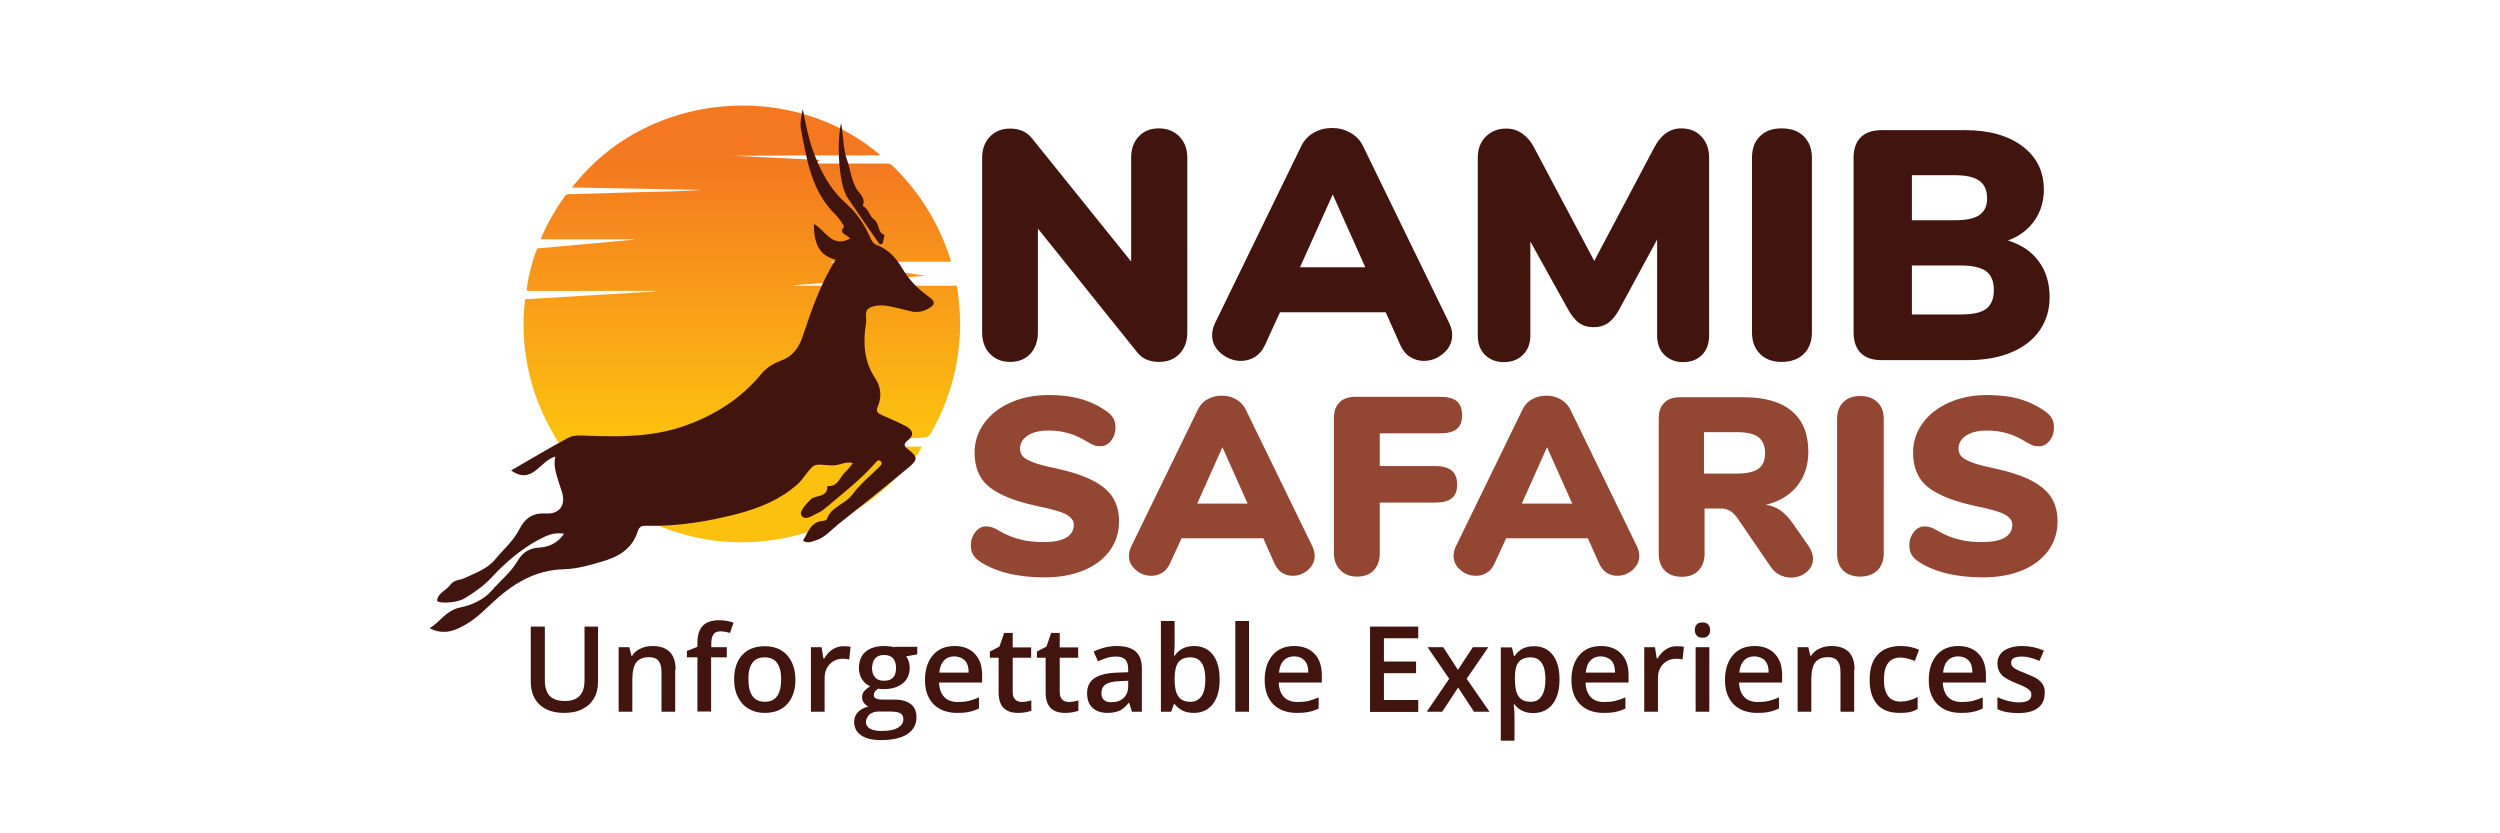 <?xml version="1.0" encoding="UTF-8"?>
<svg xmlns="http://www.w3.org/2000/svg" xmlns:xlink="http://www.w3.org/1999/xlink" version="1.1" id="Layer_1" x="0px" y="0px" viewBox="0 0 126 42" style="enable-background:new 0 0 126 42;" xml:space="preserve">
<style type="text/css">
	.st0{clip-path:url(#SVGID_00000161596916965317305760000015410084380808135557_);fill:#934632;}
	.st1{clip-path:url(#SVGID_00000161596916965317305760000015410084380808135557_);fill:#42140E;}
	
		.st2{clip-path:url(#SVGID_00000134235717900423139870000003087762553331779718_);fill:url(#SVGID_00000023258157904878142460000003629556560708263334_);}
	.st3{clip-path:url(#SVGID_00000054952631996031125240000014070526654409537208_);fill:#42140E;}
</style>
<g>
	<g>
		<defs>
			<rect id="SVGID_1_" x="20.81" y="6.45" width="82.88" height="30.87"></rect>
		</defs>
		<clipPath id="SVGID_00000109010005548415435600000004555725633187347645_">
			<use xlink:href="#SVGID_1_" style="overflow:visible;"></use>
		</clipPath>
		<path style="clip-path:url(#SVGID_00000109010005548415435600000004555725633187347645_);fill:#934632;" d="M99.94,29.1    c0.75,0,1.4-0.12,1.97-0.35c0.56-0.23,1-0.56,1.32-0.99c0.31-0.43,0.47-0.92,0.47-1.48c0-0.45-0.1-0.84-0.29-1.17    c-0.2-0.33-0.53-0.62-0.99-0.87c-0.47-0.25-1.11-0.46-1.92-0.64c-0.5-0.1-0.88-0.2-1.13-0.3c-0.25-0.1-0.43-0.2-0.52-0.3    c-0.09-0.1-0.14-0.23-0.14-0.39c0-0.27,0.13-0.49,0.39-0.66c0.26-0.17,0.61-0.25,1.04-0.25c0.31,0,0.6,0.03,0.87,0.1    c0.27,0.06,0.5,0.15,0.7,0.25c0.2,0.11,0.32,0.17,0.36,0.2c0.17,0.1,0.3,0.17,0.39,0.2c0.09,0.03,0.2,0.04,0.31,0.04    c0.2,0,0.38-0.09,0.53-0.28c0.15-0.19,0.22-0.41,0.22-0.66c0-0.18-0.03-0.33-0.1-0.45c-0.06-0.12-0.17-0.24-0.32-0.35    c-0.4-0.29-0.84-0.5-1.32-0.64c-0.48-0.14-1.03-0.2-1.65-0.2c-0.7,0-1.34,0.13-1.9,0.38c-0.56,0.25-1.01,0.6-1.33,1.04    c-0.32,0.44-0.48,0.93-0.48,1.48c0,0.48,0.1,0.88,0.29,1.21c0.19,0.34,0.52,0.63,1,0.87c0.47,0.25,1.13,0.46,1.97,0.64    c0.68,0.14,1.14,0.27,1.38,0.41c0.24,0.14,0.36,0.31,0.36,0.5c0,0.29-0.13,0.51-0.39,0.66c-0.26,0.15-0.64,0.22-1.14,0.22    c-0.43,0-0.82-0.04-1.16-0.13c-0.34-0.08-0.69-0.22-1.04-0.42c-0.15-0.09-0.28-0.16-0.38-0.19c-0.1-0.03-0.21-0.05-0.32-0.05    c-0.2,0-0.38,0.09-0.53,0.28c-0.15,0.19-0.23,0.41-0.23,0.66c0,0.19,0.03,0.34,0.1,0.46c0.06,0.12,0.17,0.23,0.31,0.34    c0.37,0.26,0.85,0.47,1.43,0.62C98.63,29.03,99.26,29.1,99.94,29.1 M93.75,29.06c0.36,0,0.65-0.1,0.87-0.31    c0.21-0.21,0.32-0.49,0.32-0.85V21.1c0-0.35-0.11-0.63-0.32-0.83c-0.21-0.21-0.5-0.31-0.87-0.31c-0.36,0-0.64,0.1-0.85,0.31    c-0.21,0.21-0.31,0.49-0.31,0.83v6.81c0,0.36,0.1,0.64,0.31,0.85C93.11,28.96,93.4,29.06,93.75,29.06 M87.51,23.87h-1.63v-2.09    h1.63c0.52,0,0.89,0.08,1.11,0.25c0.22,0.17,0.34,0.43,0.34,0.81c0,0.36-0.11,0.63-0.34,0.79C88.39,23.79,88.02,23.87,87.51,23.87     M91.14,27.5l-0.79-1.13c-0.2-0.29-0.41-0.5-0.62-0.65c-0.21-0.14-0.45-0.24-0.73-0.28c0.68-0.16,1.2-0.48,1.58-0.95    c0.37-0.47,0.56-1.05,0.56-1.72c0-0.89-0.27-1.57-0.82-2.04c-0.55-0.47-1.36-0.71-2.45-0.71h-3.19c-0.35,0-0.62,0.09-0.8,0.28    c-0.19,0.19-0.28,0.45-0.28,0.8v6.81c0,0.36,0.1,0.64,0.31,0.85c0.21,0.21,0.49,0.31,0.85,0.31c0.36,0,0.64-0.1,0.84-0.31    c0.2-0.21,0.31-0.49,0.31-0.85v-2.28h0.83c0.18,0,0.33,0.04,0.46,0.12c0.13,0.08,0.26,0.21,0.38,0.38l1.65,2.42    c0.13,0.19,0.28,0.33,0.46,0.42c0.18,0.09,0.37,0.14,0.57,0.14c0.3,0,0.56-0.09,0.78-0.27c0.22-0.18,0.34-0.41,0.34-0.68    C91.37,27.94,91.3,27.73,91.14,27.5 M77.97,22.54l1.27,2.84h-2.54L77.97,22.54z M82.51,27.55l-3.36-6.9    c-0.11-0.23-0.28-0.4-0.5-0.53c-0.22-0.12-0.46-0.18-0.71-0.18c-0.26,0-0.5,0.06-0.72,0.18c-0.22,0.12-0.38,0.3-0.49,0.53    l-3.36,6.9c-0.08,0.16-0.11,0.32-0.11,0.47c0,0.28,0.12,0.52,0.35,0.71c0.23,0.2,0.49,0.29,0.78,0.29c0.19,0,0.38-0.05,0.54-0.15    c0.17-0.1,0.29-0.25,0.39-0.46l0.59-1.28h4.12l0.57,1.28c0.09,0.2,0.22,0.36,0.38,0.46c0.16,0.1,0.34,0.15,0.53,0.15    c0.29,0,0.54-0.1,0.77-0.29c0.22-0.2,0.34-0.43,0.34-0.71C82.62,27.87,82.58,27.71,82.51,27.55 M68.4,29.06    c0.35,0,0.63-0.1,0.83-0.31s0.31-0.49,0.31-0.85v-2.57h2.8c0.37,0,0.65-0.07,0.83-0.22c0.18-0.14,0.27-0.37,0.27-0.69    c0-0.31-0.09-0.55-0.27-0.7c-0.18-0.15-0.46-0.23-0.83-0.23h-2.8v-1.65h3.05c0.37,0,0.65-0.07,0.83-0.22    c0.18-0.14,0.27-0.37,0.27-0.69c0-0.32-0.09-0.56-0.27-0.71c-0.18-0.15-0.46-0.22-0.84-0.22h-4.27c-0.35,0-0.62,0.09-0.8,0.28    c-0.19,0.19-0.28,0.45-0.28,0.8v6.81c0,0.35,0.11,0.63,0.32,0.84C67.77,28.96,68.05,29.06,68.4,29.06 M61.61,22.54l1.27,2.84    h-2.54L61.61,22.54z M66.15,27.55l-3.36-6.9c-0.11-0.23-0.28-0.4-0.5-0.53c-0.22-0.12-0.46-0.18-0.71-0.18    c-0.26,0-0.5,0.06-0.72,0.18c-0.22,0.12-0.38,0.3-0.49,0.53l-3.36,6.9c-0.08,0.16-0.11,0.32-0.11,0.47c0,0.28,0.12,0.52,0.35,0.71    c0.23,0.2,0.49,0.29,0.78,0.29c0.19,0,0.38-0.05,0.54-0.15c0.17-0.1,0.29-0.25,0.39-0.46l0.59-1.28h4.12l0.57,1.28    c0.09,0.2,0.22,0.36,0.38,0.46c0.16,0.1,0.34,0.15,0.53,0.15c0.29,0,0.54-0.1,0.77-0.29c0.22-0.2,0.34-0.43,0.34-0.71    C66.26,27.87,66.22,27.71,66.15,27.55 M52.64,29.1c0.75,0,1.4-0.12,1.97-0.35c0.56-0.23,1-0.56,1.32-0.99    c0.31-0.43,0.47-0.92,0.47-1.48c0-0.45-0.1-0.84-0.29-1.17c-0.2-0.33-0.53-0.62-0.99-0.87c-0.47-0.25-1.11-0.46-1.92-0.64    c-0.5-0.1-0.88-0.2-1.13-0.3c-0.25-0.1-0.43-0.2-0.52-0.3c-0.09-0.1-0.14-0.23-0.14-0.39c0-0.27,0.13-0.49,0.39-0.66    c0.26-0.17,0.61-0.25,1.04-0.25c0.31,0,0.6,0.03,0.87,0.1c0.27,0.06,0.5,0.15,0.7,0.25c0.2,0.11,0.32,0.17,0.36,0.2    c0.17,0.1,0.3,0.17,0.39,0.2c0.09,0.03,0.2,0.04,0.31,0.04c0.2,0,0.38-0.09,0.53-0.28c0.15-0.19,0.22-0.41,0.22-0.66    c0-0.18-0.03-0.33-0.1-0.45c-0.06-0.12-0.17-0.24-0.32-0.35c-0.4-0.29-0.84-0.5-1.32-0.64c-0.48-0.14-1.03-0.2-1.65-0.2    c-0.7,0-1.34,0.13-1.9,0.38c-0.56,0.25-1.01,0.6-1.33,1.04c-0.32,0.44-0.48,0.93-0.48,1.48c0,0.48,0.1,0.88,0.29,1.21    c0.19,0.34,0.52,0.63,1,0.87c0.47,0.25,1.13,0.46,1.97,0.64c0.68,0.14,1.14,0.27,1.38,0.41c0.24,0.14,0.36,0.31,0.36,0.5    c0,0.29-0.13,0.51-0.39,0.66c-0.26,0.15-0.64,0.22-1.14,0.22c-0.43,0-0.82-0.04-1.16-0.13c-0.34-0.08-0.69-0.22-1.04-0.42    c-0.15-0.09-0.28-0.16-0.38-0.19c-0.1-0.03-0.21-0.05-0.32-0.05c-0.2,0-0.38,0.09-0.53,0.28c-0.15,0.19-0.23,0.41-0.23,0.66    c0,0.19,0.03,0.34,0.1,0.46c0.06,0.12,0.17,0.23,0.31,0.34c0.37,0.26,0.85,0.47,1.43,0.62C51.33,29.03,51.96,29.1,52.64,29.1"></path>
		<path style="clip-path:url(#SVGID_00000109010005548415435600000004555725633187347645_);fill:#42140E;" d="M98.81,15.85h-2.45    v-2.47h2.45c0.6,0,1.03,0.1,1.29,0.29c0.26,0.19,0.39,0.51,0.39,0.95c0,0.44-0.13,0.75-0.39,0.95    C99.84,15.76,99.41,15.85,98.81,15.85 M96.36,8.83h2.15c0.57,0,0.99,0.09,1.25,0.28c0.26,0.19,0.39,0.48,0.39,0.89    c0,0.38-0.13,0.66-0.39,0.84c-0.26,0.18-0.68,0.26-1.25,0.26h-2.15V8.83z M101.2,12.12c0.57-0.21,1.01-0.54,1.33-0.99    c0.32-0.45,0.48-0.98,0.48-1.57c0-0.92-0.36-1.65-1.08-2.19c-0.72-0.54-1.68-0.81-2.9-0.81h-4.21c-0.45,0-0.79,0.12-1.04,0.36    c-0.24,0.24-0.36,0.59-0.36,1.04v8.79c0,0.45,0.12,0.79,0.36,1.04c0.24,0.24,0.59,0.36,1.04,0.36h4.37c0.83,0,1.56-0.13,2.18-0.39    c0.62-0.26,1.1-0.63,1.43-1.11c0.33-0.48,0.5-1.03,0.5-1.67c0-0.71-0.18-1.31-0.54-1.8C102.4,12.68,101.87,12.33,101.2,12.12     M89.79,18.24c0.47,0,0.84-0.13,1.12-0.4c0.27-0.27,0.41-0.63,0.41-1.09V7.95c0-0.45-0.14-0.81-0.41-1.08    c-0.27-0.27-0.65-0.4-1.12-0.4c-0.46,0-0.82,0.13-1.09,0.4c-0.27,0.27-0.4,0.63-0.4,1.08v8.79c0,0.46,0.13,0.82,0.4,1.09    C88.96,18.1,89.33,18.24,89.79,18.24 M84.74,6.47c-0.58,0-1.04,0.33-1.38,0.99l-3.01,5.69l-3.02-5.69    c-0.16-0.32-0.37-0.56-0.61-0.73c-0.24-0.17-0.51-0.25-0.81-0.25c-0.42,0-0.76,0.14-1.03,0.41c-0.27,0.27-0.4,0.63-0.4,1.07v8.94    c0,0.42,0.12,0.75,0.37,0.99c0.25,0.24,0.56,0.36,0.95,0.36c0.39,0,0.71-0.12,0.96-0.37c0.25-0.25,0.37-0.57,0.37-0.98v-4.73    l1.86,3.35c0.19,0.35,0.38,0.6,0.59,0.75c0.21,0.15,0.45,0.22,0.74,0.22c0.28,0,0.53-0.07,0.74-0.22c0.21-0.15,0.41-0.4,0.59-0.75    l1.87-3.45v4.83c0,0.42,0.12,0.75,0.37,0.99c0.25,0.24,0.56,0.36,0.94,0.36c0.39,0,0.71-0.12,0.95-0.36    c0.24-0.24,0.36-0.57,0.36-0.99V7.95c0-0.44-0.13-0.79-0.39-1.07C85.5,6.61,85.16,6.47,84.74,6.47 M67.17,9.8l1.64,3.67h-3.29    L67.17,9.8z M73.04,16.28L68.7,7.37c-0.14-0.3-0.36-0.52-0.64-0.68c-0.29-0.16-0.59-0.24-0.92-0.24c-0.34,0-0.65,0.08-0.93,0.24    c-0.28,0.16-0.49,0.39-0.63,0.68l-4.34,8.91c-0.1,0.21-0.15,0.41-0.15,0.61c0,0.36,0.15,0.67,0.45,0.92    c0.3,0.25,0.64,0.38,1.01,0.38c0.25,0,0.48-0.07,0.7-0.2c0.21-0.13,0.38-0.33,0.5-0.59l0.76-1.66h5.33l0.74,1.66    c0.12,0.26,0.28,0.46,0.49,0.59c0.21,0.13,0.44,0.2,0.69,0.2c0.37,0,0.7-0.13,0.99-0.38c0.29-0.25,0.44-0.56,0.44-0.92    C73.19,16.69,73.14,16.49,73.04,16.28 M58.41,6.47c-0.42,0-0.75,0.13-1.01,0.4c-0.26,0.27-0.39,0.63-0.39,1.08v5.23l-5-6.21    c-0.26-0.33-0.63-0.49-1.1-0.49c-0.42,0-0.76,0.14-1.02,0.41c-0.26,0.27-0.39,0.63-0.39,1.07v8.79c0,0.45,0.13,0.81,0.39,1.08    c0.26,0.27,0.6,0.41,1.02,0.41c0.43,0,0.77-0.14,1.02-0.41c0.25-0.27,0.38-0.64,0.38-1.08v-5.23l5,6.23    c0.25,0.33,0.62,0.49,1.12,0.49c0.42,0,0.76-0.14,1.02-0.41c0.26-0.27,0.39-0.64,0.39-1.08V7.95c0-0.44-0.13-0.79-0.4-1.07    C59.17,6.61,58.83,6.47,58.41,6.47"></path>
		<path style="clip-path:url(#SVGID_00000109010005548415435600000004555725633187347645_);fill:#42140E;" d="M102.98,34.54    c-0.06-0.11-0.15-0.21-0.27-0.3c-0.12-0.09-0.32-0.18-0.59-0.29c-0.32-0.12-0.53-0.22-0.62-0.29c-0.1-0.07-0.14-0.16-0.14-0.26    c0-0.21,0.18-0.31,0.55-0.31c0.24,0,0.53,0.07,0.88,0.22l0.22-0.52c-0.34-0.15-0.7-0.23-1.08-0.23c-0.39,0-0.69,0.08-0.92,0.23    c-0.22,0.15-0.34,0.37-0.34,0.65c0,0.23,0.07,0.42,0.2,0.56c0.13,0.15,0.39,0.29,0.76,0.44c0.19,0.07,0.34,0.14,0.45,0.2    c0.11,0.06,0.19,0.12,0.23,0.17c0.05,0.05,0.07,0.12,0.07,0.21c0,0.26-0.21,0.38-0.64,0.38c-0.33,0-0.69-0.09-1.07-0.26v0.6    c0.26,0.13,0.61,0.2,1.04,0.2c0.43,0,0.76-0.08,0.99-0.25c0.23-0.17,0.35-0.41,0.35-0.73C103.07,34.79,103.04,34.66,102.98,34.54     M99.22,33.29c0.13,0.14,0.19,0.34,0.19,0.61h-1.48c0.03-0.27,0.1-0.47,0.24-0.61c0.13-0.14,0.31-0.21,0.53-0.21    C98.93,33.09,99.1,33.16,99.22,33.29 M99.42,35.88c0.17-0.03,0.34-0.09,0.51-0.17v-0.56c-0.19,0.08-0.37,0.14-0.53,0.18    c-0.17,0.04-0.34,0.05-0.54,0.05c-0.29,0-0.52-0.08-0.68-0.25c-0.16-0.17-0.25-0.41-0.26-0.73h2.17v-0.37    c0-0.46-0.12-0.82-0.37-1.08c-0.25-0.26-0.59-0.39-1.02-0.39c-0.46,0-0.83,0.15-1.09,0.46c-0.26,0.3-0.4,0.72-0.4,1.25    c0,0.52,0.14,0.92,0.43,1.22c0.29,0.29,0.68,0.44,1.19,0.44C99.05,35.93,99.25,35.92,99.42,35.88 M96.25,35.89    c0.14-0.03,0.27-0.08,0.4-0.16v-0.6c-0.27,0.15-0.57,0.23-0.87,0.23c-0.27,0-0.48-0.09-0.62-0.28c-0.14-0.18-0.21-0.46-0.21-0.82    c0-0.75,0.28-1.12,0.84-1.12c0.19,0,0.43,0.06,0.72,0.17l0.21-0.56c-0.27-0.13-0.58-0.19-0.93-0.19c-0.51,0-0.89,0.15-1.16,0.44    c-0.27,0.29-0.4,0.71-0.4,1.26c0,0.54,0.13,0.95,0.38,1.24c0.26,0.29,0.63,0.43,1.12,0.43C95.94,35.93,96.11,35.92,96.25,35.89     M93.47,33.75c0-0.79-0.39-1.19-1.17-1.19c-0.22,0-0.42,0.04-0.6,0.13c-0.18,0.08-0.32,0.2-0.42,0.36h-0.04l-0.1-0.43h-0.54v3.25    h0.69v-1.62c0-0.41,0.07-0.69,0.2-0.87c0.14-0.17,0.35-0.26,0.64-0.26c0.22,0,0.38,0.06,0.48,0.19c0.1,0.12,0.15,0.31,0.15,0.56v2    h0.69V33.75z M88.95,33.29c0.13,0.14,0.19,0.34,0.19,0.61h-1.48c0.03-0.27,0.1-0.47,0.24-0.61c0.13-0.14,0.31-0.21,0.53-0.21    C88.65,33.09,88.83,33.16,88.95,33.29 M89.15,35.88c0.17-0.03,0.34-0.09,0.51-0.17v-0.56c-0.19,0.08-0.37,0.14-0.53,0.18    c-0.17,0.04-0.34,0.05-0.54,0.05c-0.29,0-0.52-0.08-0.68-0.25c-0.16-0.17-0.25-0.41-0.26-0.73h2.17v-0.37    c0-0.46-0.12-0.82-0.37-1.08c-0.25-0.26-0.59-0.39-1.02-0.39c-0.46,0-0.83,0.15-1.09,0.46c-0.26,0.3-0.4,0.72-0.4,1.25    c0,0.52,0.14,0.92,0.43,1.22c0.29,0.29,0.68,0.44,1.19,0.44C88.78,35.93,88.98,35.92,89.15,35.88 M85.52,32.04    c0.07,0.07,0.16,0.1,0.29,0.1c0.12,0,0.22-0.03,0.28-0.1c0.07-0.07,0.1-0.16,0.1-0.28c0-0.12-0.03-0.22-0.1-0.29    c-0.07-0.07-0.16-0.1-0.28-0.1c-0.13,0-0.22,0.03-0.29,0.1c-0.07,0.07-0.1,0.16-0.1,0.29C85.42,31.88,85.46,31.97,85.52,32.04     M86.15,32.62h-0.69v3.25h0.69V32.62z M83.96,32.73c-0.17,0.11-0.31,0.27-0.42,0.46H83.5l-0.09-0.57h-0.54v3.25h0.69v-1.7    c0-0.29,0.09-0.52,0.26-0.7c0.17-0.18,0.4-0.27,0.67-0.27c0.11,0,0.21,0.01,0.31,0.04l0.07-0.64c-0.09-0.02-0.2-0.03-0.34-0.03    C84.32,32.56,84.13,32.62,83.96,32.73 M81.21,33.29c0.13,0.14,0.19,0.34,0.19,0.61h-1.48c0.03-0.27,0.1-0.47,0.24-0.61    c0.13-0.14,0.31-0.21,0.53-0.21C80.91,33.09,81.08,33.16,81.21,33.29 M81.41,35.88c0.17-0.03,0.34-0.09,0.51-0.17v-0.56    c-0.19,0.08-0.37,0.14-0.53,0.18c-0.17,0.04-0.34,0.05-0.54,0.05c-0.29,0-0.52-0.08-0.68-0.25c-0.16-0.17-0.25-0.41-0.26-0.73    h2.17v-0.37c0-0.46-0.12-0.82-0.37-1.08c-0.25-0.26-0.59-0.39-1.02-0.39c-0.46,0-0.83,0.15-1.09,0.46c-0.26,0.3-0.4,0.72-0.4,1.25    c0,0.52,0.14,0.92,0.43,1.22c0.29,0.29,0.68,0.44,1.19,0.44C81.04,35.93,81.24,35.92,81.41,35.88 M77.7,33.41    c0.13,0.19,0.19,0.46,0.19,0.83c0,0.36-0.06,0.64-0.19,0.84c-0.13,0.2-0.31,0.29-0.55,0.29c-0.28,0-0.49-0.09-0.61-0.27    c-0.13-0.18-0.19-0.46-0.19-0.86v-0.1c0-0.35,0.06-0.61,0.19-0.77c0.13-0.16,0.33-0.24,0.6-0.24    C77.38,33.13,77.57,33.22,77.7,33.41 M78.25,35.49c0.23-0.3,0.35-0.71,0.35-1.24c0-0.53-0.11-0.94-0.34-1.24    c-0.23-0.29-0.54-0.44-0.95-0.44c-0.43,0-0.75,0.16-0.97,0.49H76.3c-0.05-0.23-0.08-0.37-0.1-0.43h-0.56v4.7h0.69v-1.33    c0-0.06-0.01-0.23-0.04-0.5h0.04c0.23,0.3,0.55,0.44,0.96,0.44C77.7,35.93,78.02,35.78,78.25,35.49 M71.91,35.87h0.78l0.8-1.22    l0.8,1.22h0.78l-1.15-1.66l1.09-1.59h-0.78l-0.75,1.14l-0.74-1.14h-0.79l1.09,1.59L71.91,35.87z M71.48,35.28h-1.73v-1.35h1.62    v-0.59h-1.62v-1.17h1.73v-0.59h-2.43v4.3h2.43V35.28z M65.75,33.29c0.13,0.14,0.19,0.34,0.19,0.61h-1.48    c0.03-0.27,0.1-0.47,0.24-0.61c0.13-0.14,0.31-0.21,0.53-0.21S65.63,33.16,65.75,33.29 M65.95,35.88    c0.17-0.03,0.34-0.09,0.51-0.17v-0.56c-0.19,0.08-0.37,0.14-0.53,0.18c-0.17,0.04-0.34,0.05-0.54,0.05    c-0.29,0-0.52-0.08-0.68-0.25c-0.16-0.17-0.25-0.41-0.26-0.73h2.17v-0.37c0-0.46-0.12-0.82-0.37-1.08    c-0.25-0.26-0.59-0.39-1.02-0.39c-0.46,0-0.83,0.15-1.09,0.46c-0.26,0.3-0.4,0.72-0.4,1.25c0,0.52,0.14,0.92,0.43,1.22    c0.29,0.29,0.68,0.44,1.19,0.44C65.58,35.93,65.78,35.92,65.95,35.88 M62.95,31.3h-0.69v4.57h0.69V31.3z M60.75,34.24    c0,0.37-0.06,0.65-0.19,0.84c-0.13,0.19-0.31,0.29-0.56,0.29c-0.28,0-0.49-0.09-0.61-0.27c-0.13-0.18-0.19-0.46-0.19-0.86V34.2    c0-0.38,0.07-0.66,0.19-0.82c0.12-0.16,0.32-0.25,0.6-0.25C60.5,33.13,60.75,33.5,60.75,34.24 M59.2,33.05h-0.03    c0-0.04,0.01-0.14,0.02-0.3c0.01-0.16,0.01-0.28,0.01-0.36V31.3h-0.69v4.57h0.52l0.13-0.38h0.05c0.23,0.3,0.55,0.44,0.96,0.44    c0.41,0,0.73-0.15,0.96-0.45c0.23-0.3,0.34-0.71,0.34-1.24c0-0.53-0.11-0.94-0.34-1.24c-0.23-0.29-0.54-0.44-0.95-0.44    C59.74,32.56,59.42,32.73,59.2,33.05 M55.64,35.28c-0.09-0.08-0.13-0.19-0.13-0.34c0-0.2,0.07-0.35,0.22-0.45    c0.15-0.1,0.38-0.15,0.71-0.16l0.42-0.02v0.28c0,0.25-0.08,0.45-0.23,0.59c-0.15,0.14-0.35,0.21-0.6,0.21    C55.85,35.4,55.72,35.36,55.64,35.28 M57.55,35.87v-2.19c0-0.39-0.11-0.67-0.32-0.85c-0.21-0.18-0.52-0.27-0.94-0.27    c-0.19,0-0.38,0.02-0.59,0.07c-0.21,0.05-0.4,0.12-0.58,0.21l0.22,0.49c0.14-0.07,0.29-0.12,0.44-0.17    c0.15-0.05,0.31-0.07,0.48-0.07c0.2,0,0.35,0.05,0.45,0.15c0.1,0.1,0.15,0.26,0.15,0.47v0.17L56.3,33.9    c-0.51,0.02-0.89,0.11-1.14,0.28c-0.25,0.17-0.37,0.42-0.37,0.76c0,0.32,0.09,0.56,0.27,0.73c0.18,0.17,0.43,0.26,0.75,0.26    c0.25,0,0.45-0.04,0.61-0.11c0.16-0.07,0.32-0.21,0.47-0.4h0.02l0.14,0.45H57.55z M53.54,35.26c-0.08-0.08-0.13-0.2-0.13-0.37    v-1.74h0.93v-0.52h-0.93V31.9h-0.43l-0.24,0.69l-0.48,0.25v0.31h0.44v1.75c0,0.69,0.33,1.03,0.98,1.03c0.13,0,0.25-0.01,0.37-0.03    c0.12-0.02,0.22-0.05,0.3-0.08V35.3c-0.17,0.05-0.34,0.08-0.51,0.08C53.73,35.37,53.62,35.34,53.54,35.26 M51.17,35.26    c-0.08-0.08-0.13-0.2-0.13-0.37v-1.74h0.93v-0.52h-0.93V31.9h-0.43l-0.24,0.69l-0.48,0.25v0.31h0.44v1.75    c0,0.69,0.33,1.03,0.98,1.03c0.13,0,0.25-0.01,0.37-0.03c0.12-0.02,0.22-0.05,0.3-0.08V35.3c-0.17,0.05-0.34,0.08-0.51,0.08    C51.36,35.37,51.25,35.34,51.17,35.26 M48.63,33.29c0.13,0.14,0.19,0.34,0.19,0.61h-1.48c0.03-0.27,0.1-0.47,0.24-0.61    c0.13-0.14,0.31-0.21,0.53-0.21C48.33,33.09,48.5,33.16,48.63,33.29 M48.83,35.88c0.17-0.03,0.34-0.09,0.51-0.17v-0.56    c-0.19,0.08-0.37,0.14-0.53,0.18c-0.17,0.04-0.34,0.05-0.54,0.05c-0.29,0-0.52-0.08-0.68-0.25c-0.16-0.17-0.25-0.41-0.26-0.73    h2.17v-0.37c0-0.46-0.12-0.82-0.37-1.08c-0.25-0.26-0.59-0.39-1.02-0.39c-0.46,0-0.83,0.15-1.09,0.46c-0.26,0.3-0.4,0.72-0.4,1.25    c0,0.52,0.14,0.92,0.43,1.22c0.29,0.29,0.68,0.44,1.19,0.44C48.46,35.93,48.66,35.92,48.83,35.88 M44.11,33.18    c0.1-0.11,0.25-0.17,0.45-0.17c0.2,0,0.35,0.06,0.45,0.17c0.1,0.11,0.15,0.28,0.15,0.49c0,0.43-0.2,0.64-0.6,0.64    c-0.2,0-0.35-0.05-0.45-0.16c-0.1-0.11-0.16-0.27-0.16-0.47C43.96,33.46,44.01,33.29,44.11,33.18 M43.83,36    c0.12-0.09,0.27-0.14,0.47-0.14h0.52c0.27,0,0.46,0.03,0.56,0.09c0.1,0.06,0.15,0.16,0.15,0.3c0,0.18-0.09,0.32-0.28,0.43    c-0.18,0.11-0.46,0.16-0.84,0.16c-0.24,0-0.43-0.04-0.57-0.12c-0.13-0.08-0.2-0.19-0.2-0.34C43.66,36.22,43.72,36.1,43.83,36     M45.09,32.62c-0.05-0.01-0.13-0.03-0.23-0.04c-0.1-0.01-0.2-0.02-0.29-0.02c-0.41,0-0.73,0.1-0.95,0.29    c-0.22,0.19-0.33,0.47-0.33,0.82c0,0.22,0.05,0.41,0.16,0.57c0.1,0.16,0.24,0.28,0.41,0.35c-0.14,0.08-0.24,0.17-0.31,0.25    c-0.07,0.08-0.1,0.19-0.1,0.31c0,0.1,0.03,0.19,0.09,0.27c0.06,0.09,0.14,0.15,0.23,0.19c-0.23,0.05-0.4,0.15-0.53,0.28    c-0.13,0.14-0.19,0.3-0.19,0.5c0,0.29,0.12,0.51,0.35,0.67c0.23,0.16,0.57,0.24,1.01,0.24c0.57,0,1.01-0.1,1.32-0.3    c0.3-0.2,0.46-0.48,0.46-0.85c0-0.29-0.09-0.51-0.28-0.66c-0.19-0.15-0.46-0.23-0.82-0.23h-0.57c-0.19,0-0.31-0.02-0.38-0.06    c-0.07-0.04-0.1-0.09-0.1-0.17c0-0.12,0.07-0.23,0.22-0.32c0.08,0.02,0.18,0.02,0.28,0.02c0.41,0,0.72-0.1,0.96-0.29    c0.23-0.19,0.35-0.46,0.35-0.79c0-0.11-0.02-0.22-0.05-0.32c-0.03-0.1-0.08-0.18-0.13-0.25l0.56-0.1v-0.38H45.09z M41.96,32.73    c-0.17,0.11-0.31,0.27-0.42,0.46h-0.04l-0.09-0.57h-0.54v3.25h0.69v-1.7c0-0.29,0.09-0.52,0.26-0.7c0.17-0.18,0.4-0.27,0.67-0.27    c0.11,0,0.21,0.01,0.31,0.04l0.07-0.64c-0.09-0.02-0.2-0.03-0.34-0.03C42.32,32.56,42.14,32.62,41.96,32.73 M37.91,33.42    c0.13-0.19,0.34-0.29,0.63-0.29c0.55,0,0.83,0.37,0.83,1.11c0,0.75-0.27,1.13-0.82,1.13c-0.55,0-0.83-0.38-0.83-1.13    C37.71,33.88,37.78,33.61,37.91,33.42 M39.67,33.02c-0.27-0.3-0.65-0.45-1.12-0.45c-0.49,0-0.87,0.15-1.14,0.44    C37.14,33.3,37,33.72,37,34.24c0,0.34,0.06,0.64,0.19,0.89c0.13,0.26,0.3,0.45,0.54,0.59c0.23,0.14,0.5,0.21,0.81,0.21    c0.49,0,0.87-0.15,1.14-0.45c0.27-0.3,0.41-0.71,0.41-1.24C40.08,33.73,39.94,33.32,39.67,33.02 M36.64,32.62h-0.79v-0.21    c0-0.19,0.04-0.34,0.11-0.44s0.19-0.15,0.34-0.15c0.15,0,0.32,0.03,0.49,0.08l0.18-0.52c-0.24-0.08-0.47-0.12-0.72-0.12    c-0.37,0-0.65,0.09-0.83,0.28c-0.18,0.19-0.27,0.47-0.27,0.85v0.21l-0.53,0.21v0.32h0.53v2.73h0.69v-2.73h0.79V32.62z     M34.05,33.75c0-0.79-0.39-1.19-1.17-1.19c-0.22,0-0.42,0.04-0.6,0.13c-0.18,0.08-0.32,0.2-0.42,0.36h-0.04l-0.1-0.43h-0.54v3.25    h0.69v-1.62c0-0.41,0.07-0.69,0.2-0.87c0.14-0.17,0.35-0.26,0.64-0.26c0.22,0,0.38,0.06,0.48,0.19c0.1,0.12,0.15,0.31,0.15,0.56v2    h0.69V33.75z M29.46,31.58v2.71c0,0.7-0.33,1.04-0.99,1.04c-0.34,0-0.59-0.08-0.76-0.25c-0.16-0.17-0.25-0.43-0.25-0.78v-2.72    h-0.71v2.77c0,0.49,0.15,0.88,0.44,1.16c0.3,0.28,0.71,0.42,1.24,0.42c0.36,0,0.67-0.06,0.92-0.19c0.26-0.13,0.45-0.31,0.59-0.55    c0.14-0.24,0.2-0.52,0.2-0.83v-2.78H29.46z"></path>
	</g>
	<g>
		<defs>
			<path id="SVGID_00000044858311017520967110000012350193948236224421_" d="M29.91,24.01c-0.15-0.08-0.3-0.15-0.46-0.22     c0-0.01,0.01-0.02,0.01-0.03c3.37,0.11,6.74,0.21,10.11,0.32c0,0.01,0,0.02,0,0.02h-0.77c-2.84,0-5.67,0-8.51,0c0,0,0,0,0,0     C30.15,24.1,30.03,24.08,29.91,24.01 M28.83,9.45c2.18,0.04,4.35,0.08,6.51,0.12c-0.44,0.04-0.87,0.05-1.31,0.07     c-0.67,0.02-1.34,0.03-2.01,0.05c-1.12,0.03-2.23,0.07-3.35,0.1c-0.1,0-0.16,0.03-0.22,0.12c-0.45,0.63-0.84,1.31-1.15,2.02     c-0.02,0.03-0.02,0.07-0.03,0.13h4.66c0,0.01,0,0.01,0,0.02c-1.62,0.15-3.24,0.3-4.85,0.44c-0.23,0.49-0.57,1.86-0.52,2.14h6.46     c0,0.01,0,0.02,0,0.03c-2.18,0.13-4.37,0.26-6.55,0.39c-0.66,5.04,2.57,10.61,8.49,11.98c1.44,0.33,2.9,0.36,4.36,0.1     c1.45-0.26,2.8-0.79,4.04-1.59c1.17-0.75,2.97-2.53,3.09-3.06h-7.32c0-0.01,0-0.01,0-0.02c0.18-0.01,0.37-0.03,0.55-0.04     c0.54-0.03,1.07-0.06,1.61-0.09c0.89-0.05,1.79-0.11,2.68-0.16c0.87-0.05,1.74-0.1,2.61-0.15c0.15-0.01,0.24-0.06,0.32-0.19     c0.87-1.52,1.36-3.15,1.47-4.89c0.05-0.74,0-1.48-0.09-2.22c-0.01-0.12-0.04-0.23-0.06-0.35h-8.22c0-0.01,0-0.02,0-0.03     c2.22-0.16,4.43-0.32,6.65-0.47c-1.59-0.25-3.17-0.45-4.76-0.67c0-0.01,0-0.03,0-0.04h6.03c0-0.03,0.01-0.04,0-0.05     c-0.02-0.06-0.04-0.13-0.06-0.19c-0.58-1.77-1.54-3.3-2.88-4.6c-0.08-0.08-0.17-0.11-0.28-0.11c-1.13,0-2.26,0-3.39,0     c-0.06,0-0.12-0.01-0.21-0.01c0.09-0.06,0.15-0.1,0.21-0.14c0-0.01-0.01-0.02-0.01-0.03C39.87,8,38.42,7.92,36.98,7.85     c2.43-0.02,4.86-0.02,7.3-0.02c0.01,0,0.02,0,0.04,0c0.01,0,0.01,0,0.02-0.01c0,0,0-0.01,0.01-0.02     c-1.94-1.65-4.42-2.48-6.91-2.48C34.2,5.32,30.95,6.7,28.83,9.45"></path>
		</defs>
		<clipPath id="SVGID_00000054945274482050368810000001214836969323090593_">
			<use xlink:href="#SVGID_00000044858311017520967110000012350193948236224421_" style="overflow:visible;"></use>
		</clipPath>
		
			<linearGradient id="SVGID_00000088849793594915094840000002542952014646454201_" gradientUnits="userSpaceOnUse" x1="0.739" y1="42.889" x2="0.938" y2="42.889" gradientTransform="matrix(0 -110.725 -110.725 0 4786.034 109.215)">
			<stop offset="0" style="stop-color:#FCC10F"></stop>
			<stop offset="0.25" style="stop-color:#FCC10F"></stop>
			<stop offset="0.882" style="stop-color:#F47820"></stop>
			<stop offset="1" style="stop-color:#F47820"></stop>
		</linearGradient>
		
			<rect x="25.81" y="5.32" style="clip-path:url(#SVGID_00000054945274482050368810000001214836969323090593_);fill:url(#SVGID_00000088849793594915094840000002542952014646454201_);" width="22.62" height="22.1"></rect>
	</g>
	<g>
		<defs>
			<rect id="SVGID_00000048471255208262864910000009938100916664514203_" x="21.65" y="5.32" width="82.88" height="30.87"></rect>
		</defs>
		<clipPath id="SVGID_00000064341686860789455980000006121643152269831844_">
			<use xlink:href="#SVGID_00000048471255208262864910000009938100916664514203_" style="overflow:visible;"></use>
		</clipPath>
		<path style="clip-path:url(#SVGID_00000064341686860789455980000006121643152269831844_);fill:#42140E;" d="M21.65,31.66    c0.54-0.31,0.82-0.89,1.53-1.04c0.55-0.11,1.17-0.36,1.62-0.87c0.43-0.5,0.96-0.91,1.3-1.5c0.24-0.41,0.58-0.62,1.06-0.65    c0.5-0.03,0.94-0.22,1.27-0.7c-0.49-0.09-0.88,0.09-1.26,0.29c-0.92,0.49-1.7,1.17-2.4,1.92c-0.4,0.43-0.87,0.75-1.36,1.05    c-0.41,0.25-1.4,0.27-1.38,0.1c0.04-0.38,0.47-0.5,0.67-0.79c0.18-0.25,0.49-0.23,0.73-0.34c0.54-0.26,1.13-0.45,1.54-0.95    c0.41-0.5,0.91-0.92,1.21-1.51c0.28-0.56,0.68-0.83,1.33-0.79c0.69,0.04,1.02-0.42,0.81-1.09c-0.09-0.28-0.19-0.56-0.27-0.85    c-0.08-0.28-0.14-0.57-0.06-0.93c-0.78,0.2-1.15,1.46-2.23,0.7c0.98-0.56,1.9-1.12,2.85-1.63c0.29-0.16,0.64-0.14,0.97-0.12    c1.7,0.07,3.41,0.06,5.02-0.53c1.45-0.53,2.74-1.34,3.75-2.56c0.26-0.32,0.6-0.54,0.98-0.68c0.6-0.21,0.92-0.64,1.12-1.22    c0.45-1.34,0.9-2.68,1.67-3.88c-0.78-0.2-1.1-0.73-1.1-1.8c0.57,0.29,0.89,1.23,1.82,0.74c-0.12-0.23-0.61-0.22-0.3-0.61    c0.02-0.02-0.26-0.43-0.41-0.58c-1.23-1.19-1.47-2.78-1.76-4.33c-0.05-0.25-0.01-0.58,0.09-1.02c0.15,0.79,0.28,1.44,0.5,2.06    c0.37,1.04,0.86,1.98,1.7,2.72c0.53,0.47,0.91,1.05,1.2,1.7c0.07,0.16,0.14,0.31,0.33,0.38c0.58,0.22,0.97,0.64,1.28,1.17    c0.33,0.56,0.77,1.03,1.31,1.41c0.4,0.28,0.37,0.45-0.06,0.66c-0.26,0.13-0.53,0.17-0.81,0.1c-0.37-0.09-0.74-0.19-1.12-0.26    c-0.31-0.06-0.64-0.06-0.93,0.07c-0.35,0.16-0.16,0.51-0.21,0.77c-0.16,0.98-0.12,1.93,0.47,2.81c0.28,0.42,0.33,0.93,0.12,1.41    c-0.11,0.26,0.01,0.34,0.21,0.43c0.4,0.18,0.8,0.35,1.19,0.55c0.34,0.18,0.48,0.44,0.12,0.72c-0.28,0.22-0.17,0.32,0.05,0.49    c0.44,0.35,0.45,0.49,0.01,0.86c-1.18,0.98-2.38,1.94-3.58,2.89c-0.36,0.29-0.67,0.67-1.14,0.81c-0.2,0.06-0.39,0.17-0.63,0.01    c0.26-0.42,0.38-0.95,1.01-1c0.07,0,0.17-0.03,0.19-0.08c0.22-0.64,0.93-0.75,1.3-1.26c0.38-0.52,0.9-0.93,1.35-1.38    c0.07-0.07,0.17-0.16,0.08-0.27c-0.13-0.14-0.22,0-0.29,0.08c-0.73,0.83-1.6,1.5-2.44,2.21c-0.12,0.1-0.24,0.21-0.38,0.27    c-0.29,0.12-0.68,0.46-0.89,0.17c-0.15-0.21,0.23-0.58,0.45-0.81c0.25-0.26,0.87-0.07,0.85-0.69c0.54,0.07,0.62-0.46,0.91-0.71    c0.13-0.11,0.23-0.26,0.38-0.44c-0.31-0.08-0.55,0.04-0.78,0.09c-0.43,0.1-1-0.12-1.23,0.07c-0.28,0.23-0.49,0.65-0.8,0.92    c-0.86,0.76-1.89,1.18-2.98,1.47c-1.53,0.4-3.08,0.65-4.66,0.61c-0.25-0.01-0.34,0.1-0.4,0.29c-0.29,0.91-1.01,1.29-1.85,1.53    c-0.61,0.18-1.22,0.35-1.85,0.37c-1.5,0.03-2.65,0.77-3.69,1.75c-0.44,0.42-0.88,0.84-1.43,1.12    C22.75,31.88,22.22,31.96,21.65,31.66"></path>
		<path style="clip-path:url(#SVGID_00000064341686860789455980000006121643152269831844_);fill:#42140E;" d="M44.35,12.33    c-0.56-0.78-1.1-1.58-1.63-2.36c-0.45-0.66-0.56-2.76-0.33-3.77c0.13,0.71,0.1,1.32,0.31,1.89c0.17,0.47,0.2,0.97,0.47,1.43    c0.11,0.19,0.49,0.48,0.31,0.85c0.29,0.14,0.33,0.52,0.55,0.67c0.31,0.2,0.17,0.66,0.54,0.8c0.02,0.01-0.05,0.28-0.08,0.43    C44.44,12.28,44.39,12.3,44.35,12.33"></path>
	</g>
</g>
</svg>
